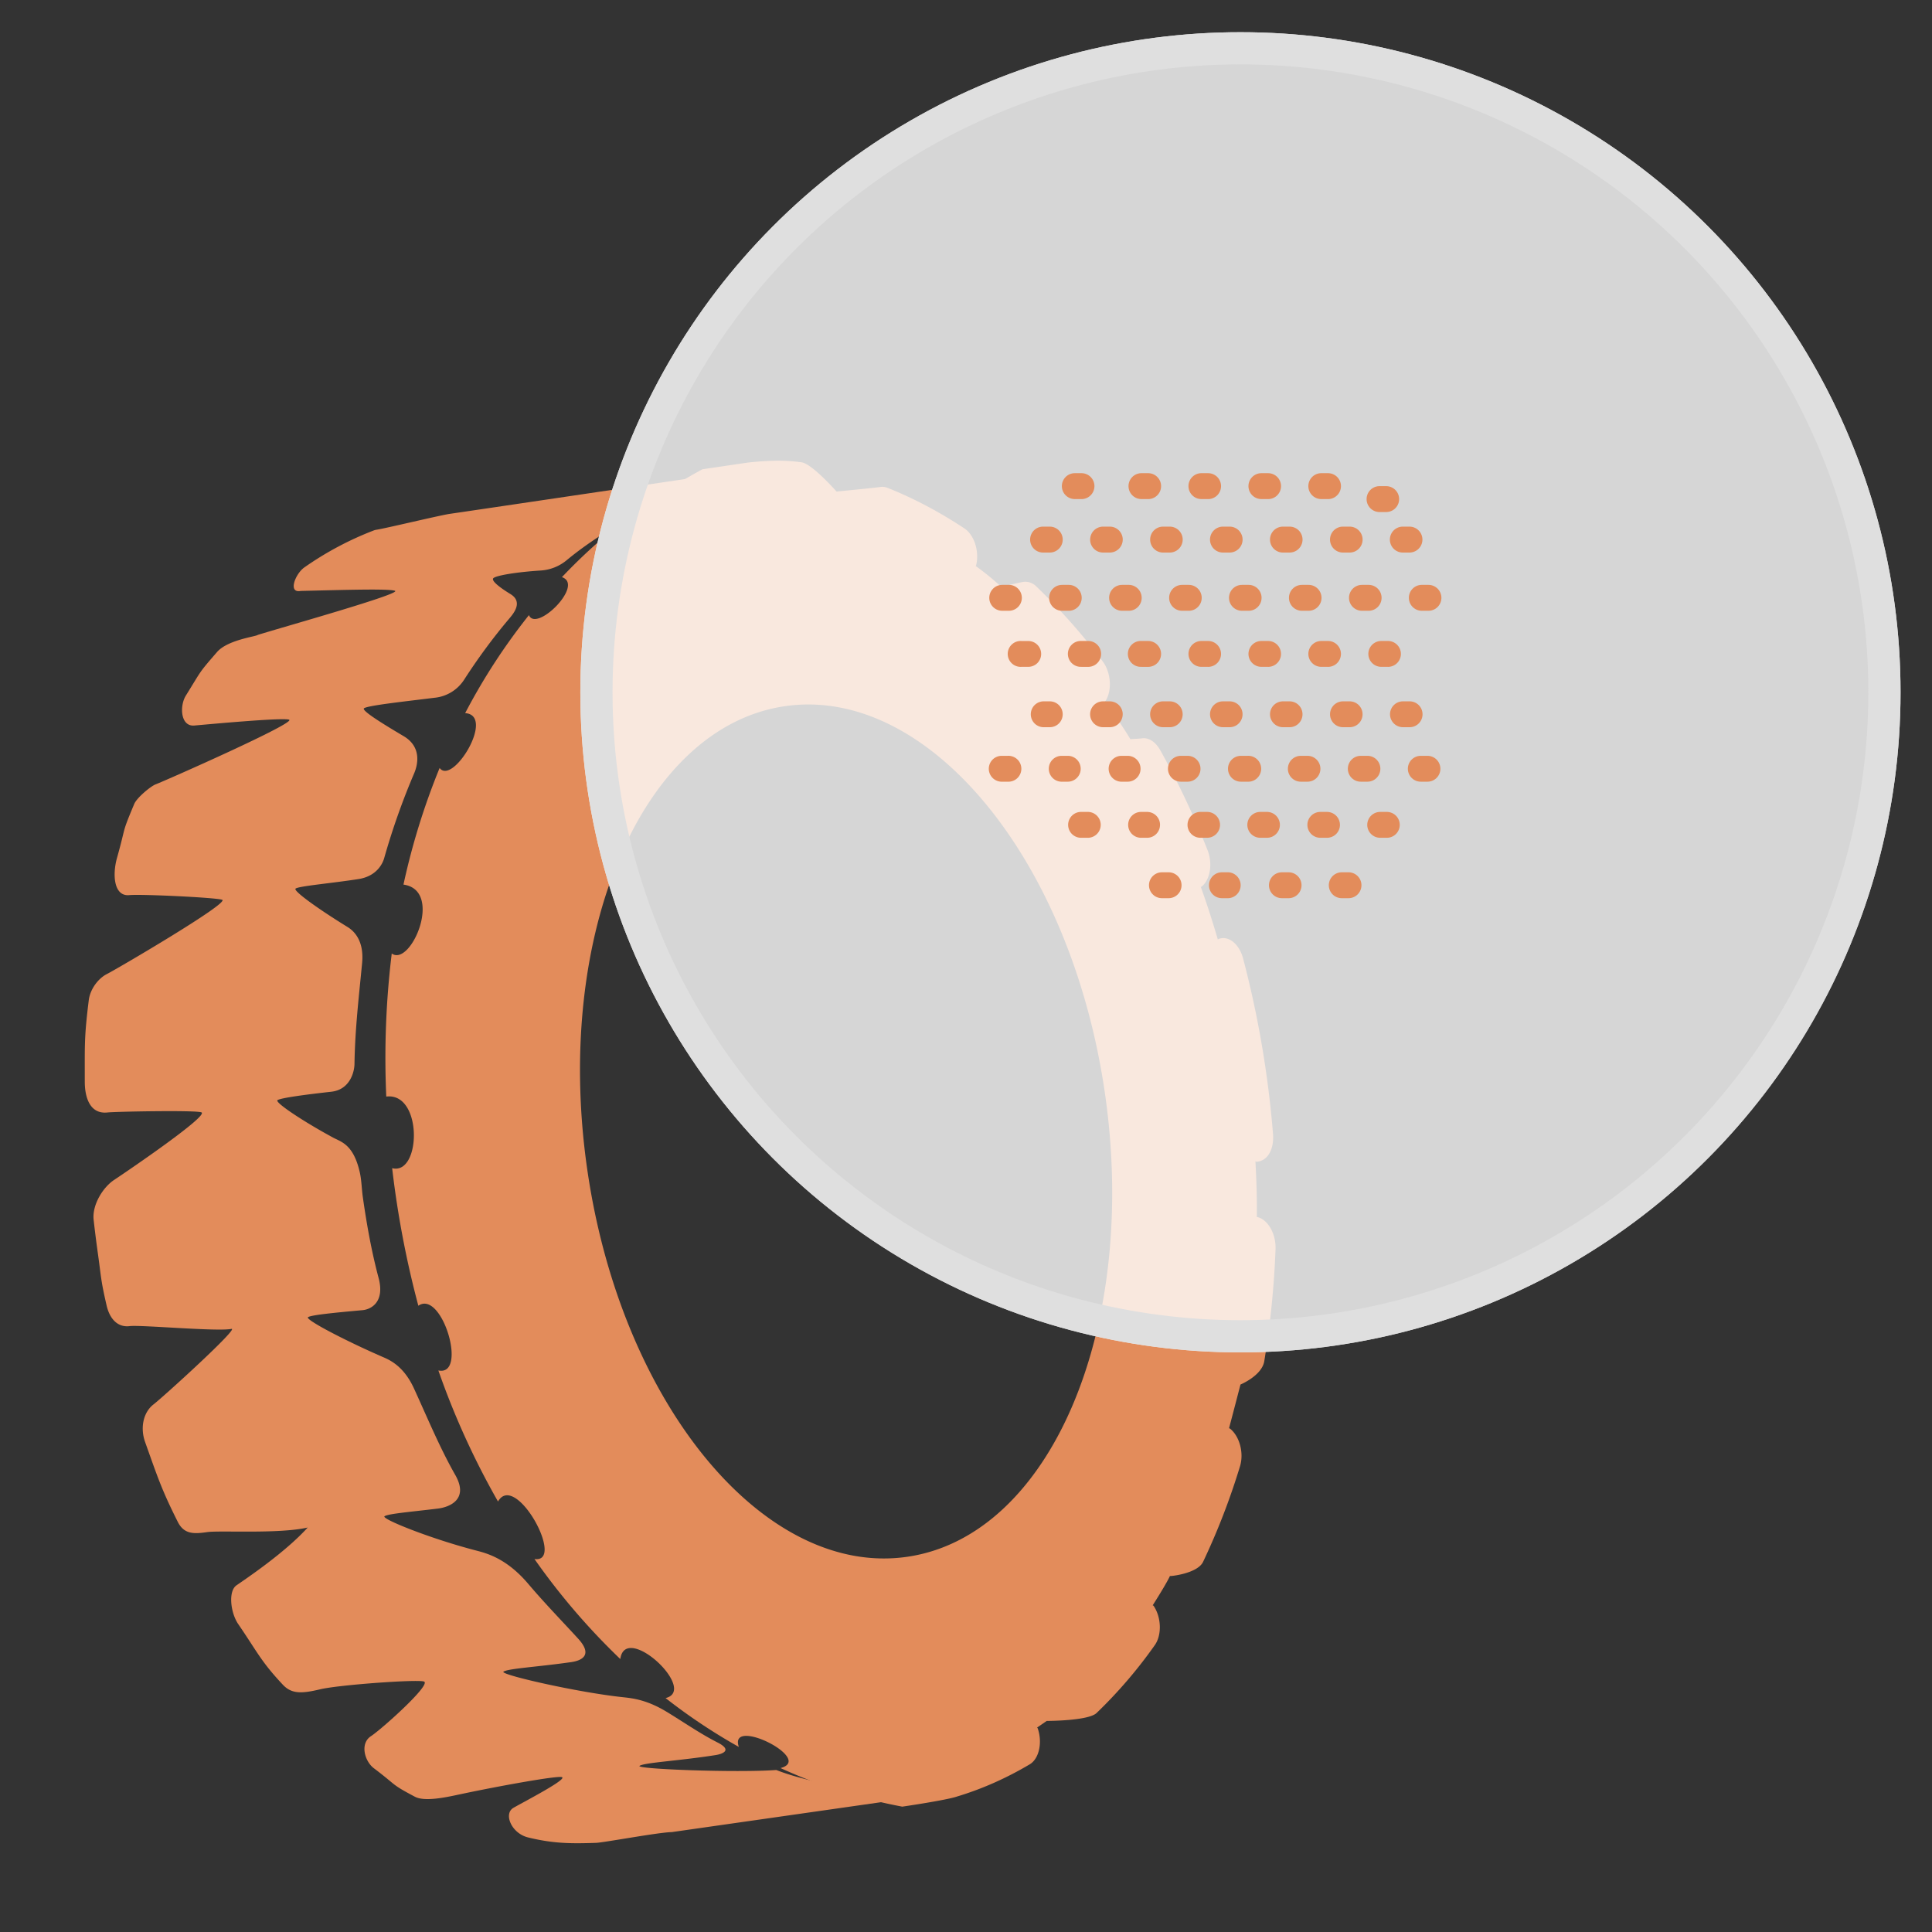 <svg width="60" height="60" fill="none" xmlns="http://www.w3.org/2000/svg"><rect width="100%" height="100%" fill="#333333" stroke="none"/><path d="M16.788 17.718c-.717.046-1.326.144-1.456.229-.107.07.175.291.517.5.396.241.116.587-.033.763-.5.591-.966 1.223-1.394 1.886a1.235 1.235 0 0 1-.93.574c-.905.113-2.051.236-2.186.325-.097.064.576.48 1.23.867.569.337.438.894.325 1.157a21.952 21.952 0 0 0-.93 2.632c-.054.189-.246.56-.79.648-.855.134-1.836.215-1.96.296-.098.065.759.67 1.61 1.192.197.12.524.42.454 1.13-.098 1.023-.221 2.06-.236 3.121-.003.259-.144.799-.714.866-.78.087-1.567.19-1.677.262-.096.064.78.65 1.726 1.163.255.136.636.21.832 1.09.054.248.056.506.092.76.122.857.273 1.696.49 2.51.2.754-.24.975-.496.999-.789.072-1.589.146-1.696.218-.106.07 1.141.723 2.33 1.24.24.101.653.305.958.969.421.917.8 1.84 1.285 2.692.438.77-.199 1-.532 1.042-.846.104-1.539.158-1.665.239-.118.078 1.448.706 2.876 1.073.332.087.94.258 1.598 1.04.498.587 1.03 1.133 1.538 1.688.5.546.055.691-.218.73-1.038.149-1.954.197-2.1.296-.135.087 2.287.643 3.716.794.312.033.747.084 1.364.46.526.32 1.03.673 1.571.947.48.245.135.359-.064.39-1.143.18-2.2.23-2.36.334-.153.101 3.017.219 4.245.129 1.154.455 3.047.692 4.274.864-.305.043-.563.078-.664.085l-6.858.98c-.393.005-2.034.312-2.336.333-.789.027-1.337.025-2.125-.168-.518-.128-.768-.736-.454-.919.35-.201 1.69-.892 1.505-.954-.153-.05-2.007.287-3.165.534-.46.1-1.1.234-1.4.075-.765-.405-.534-.326-1.273-.884-.293-.222-.438-.77-.092-.996.332-.216 1.894-1.616 1.646-1.698-.212-.072-2.643.103-3.223.242-.575.137-.887.148-1.16-.144-.68-.725-.782-1.001-1.383-1.88-.239-.346-.319-1.02-.058-1.203.261-.183 1.5-1.006 2.214-1.797-.904.205-2.726.085-3.122.142-.395.056-.713.08-.912-.317-.508-1.01-.63-1.402-1.018-2.488-.152-.435-.056-.913.263-1.16.318-.247 2.686-2.399 2.42-2.346-.44.089-2.814-.13-3.162-.086-.347.043-.612-.195-.715-.646-.193-.842-.16-.847-.285-1.719a36.869 36.869 0 0 1-.117-.937c-.051-.457.285-1.008.64-1.241.483-.321 2.96-2.01 2.705-2.097-.21-.07-2.661-.023-2.91.004-.562.063-.71-.488-.71-.954 0-1.171-.018-1.387.123-2.526.04-.341.287-.68.57-.822.284-.142 3.829-2.217 3.573-2.303-.212-.071-2.53-.18-2.889-.144-.476.042-.523-.637-.376-1.157.294-1.047.133-.717.532-1.668.08-.201.523-.563.669-.616.288-.109 4.398-1.923 4.142-2.008-.212-.071-2.516.145-2.943.182-.428.037-.463-.606-.262-.93.51-.82.383-.676.966-1.35.331-.384 1.217-.483 1.269-.535.861-.266 4.498-1.287 4.258-1.37-.213-.07-1.601-.026-2.927.005-.41.078-.16-.543.115-.731a9.99 9.99 0 0 1 2.153-1.147.411.411 0 0 1 .083-.022c.275-.04 1.976-.45 2.28-.494.39-.055 5.68-.84 8.268-1.223-1.447.653-3.366 1.605-4.64 2.664a1.399 1.399 0 0 1-.81.319z" fill="#E38C5B"/><path d="M39.534 35.211c.038.476-.162.849-.517.869-.008-.001-.019-.017-.029-.018.032.583.051 1.163.044 1.737.01 0 .016-.002.023 0 .324.08.576.525.558.994a28.39 28.39 0 0 1-.349 3.475c-.069.452-.74.73-.74.73s-.217.84-.355 1.357c.008.007.018.002.025.008.3.233.443.757.316 1.172a21.48 21.48 0 0 1-1.147 2.969c-.175.367-1.022.452-1.03.44-.059.136-.277.505-.534.909.01.013.019.004.027.017.243.359.258.905.04 1.217a14.519 14.519 0 0 1-1.813 2.114c-.261.245-1.546.244-1.546.244l-.298.205c.006.013.015.014.018.024.153.443.042.944-.245 1.117-.725.431-1.487.77-2.272 1.005-.226.078-1.057.218-1.689.311a16.369 16.369 0 0 1-3.781-1.198c1.065-.28-1.624-1.62-1.295-.657a17.859 17.859 0 0 1-2.275-1.517c1.023-.246-1.248-2.369-1.406-1.212a21 21 0 0 1-2.666-3.107c.982.143-.589-2.737-1.132-1.785a24.52 24.52 0 0 1-1.852-4.07c.922.19.112-2.521-.622-2.01a29.922 29.922 0 0 1-.813-4.272c.903.23.955-2.364-.183-2.224a26.81 26.81 0 0 1 .17-4.443c.59.427 1.62-1.964.364-2.14a21.666 21.666 0 0 1 1.123-3.622c.405.554 1.746-1.638.793-1.703a19.005 19.005 0 0 1 1.981-3.044c.223.55 1.734-.94 1.024-1.179a17.506 17.506 0 0 1 4.363-3.35l1.416-.209c.864-.092 1.293-.057 1.664-.007.326.045 1.085.907 1.085.907s1.136-.108 1.369-.142c.07-.01.143 0 .217.028.804.321 1.605.743 2.384 1.259.308.202.472.717.365 1.147-.003.01-.012.011-.012.021.37.272.446.341.807.655.002-.01.52-.14.682-.163a.484.484 0 0 1 .405.155 19.281 19.281 0 0 1 2.05 2.316c.252.338.297.88.094 1.217-.009.013-.02.008-.028.019.3.43.514.716.795 1.182.005-.009.262-.015.36-.029.2-.028.414.101.562.362.546.976 1.038 2.02 1.47 3.103.171.43.083.944-.194 1.148-.004.003-.01-.001-.014 0 .194.535.367 1.082.531 1.638.008-.002.008-.015.014-.018a.444.444 0 0 1 .098-.025c.279-.04.564.22.672.63a31.444 31.444 0 0 1 .928 5.443zM24.39 21.929c-4.442.635-7.2 7.065-6.157 14.358 1.042 7.297 5.488 12.697 9.931 12.062 4.445-.635 7.198-7.063 6.156-14.36-1.042-7.292-5.485-12.694-9.93-12.06z" fill="#E38C5B"/><circle cx="38.523" cy="21.5" r="20.5" fill="#fff" fill-opacity=".8"/><circle cx="38.523" cy="21.5" r="20" stroke="#DFDFDF"/><path d="M41.034 15.5h.208a.401.401 0 0 0 0-.805h-.208a.401.401 0 0 0 0 .804zM37.311 15.5h.207a.401.401 0 0 0 0-.805h-.207a.401.401 0 0 0 0 .804zM35.449 15.5h.207a.401.401 0 1 0 0-.805h-.207a.402.402 0 0 0 0 .804zM39.174 15.5h.207a.401.401 0 0 0 0-.805h-.207a.401.401 0 0 0 0 .804zM42.843 15.902h.206a.401.401 0 1 0 0-.804h-.206a.401.401 0 1 0 0 .804zM33.379 15.5h.207a.402.402 0 0 0 0-.805h-.207a.402.402 0 0 0 0 .804zM39.441 16.758c0 .222.18.402.402.402h.206a.401.401 0 1 0 0-.805h-.205a.402.402 0 0 0-.403.402zM32.394 17.16h.207a.402.402 0 0 0 0-.805h-.207a.402.402 0 0 0 0 .805zM41.305 16.758c0 .222.18.402.402.402h.207a.401.401 0 1 0 0-.805h-.207a.401.401 0 0 0-.402.402zM35.719 16.758c0 .222.18.402.4.402h.208a.401.401 0 0 0 0-.805h-.207a.401.401 0 0 0-.401.402zM37.578 16.758c0 .222.18.402.402.402h.207a.401.401 0 0 0 0-.805h-.207a.402.402 0 0 0-.402.402zM33.855 16.758c0 .222.18.402.402.402h.208a.402.402 0 0 0 0-.805h-.209a.402.402 0 0 0-.4.402zM43.164 16.758c0 .222.18.402.402.402h.206a.401.401 0 1 0 0-.805h-.206a.402.402 0 0 0-.402.402zM35.456 18.566a.402.402 0 0 0-.402-.402h-.207a.402.402 0 0 0 0 .804h.207c.223 0 .402-.18.402-.402zM36.71 18.968h.208a.401.401 0 0 0 0-.804h-.207a.402.402 0 0 0 0 .804zM40.432 18.968h.207a.401.401 0 1 0 0-.804h-.207a.401.401 0 0 0 0 .804zM38.57 18.968h.207a.401.401 0 0 0 0-.804h-.207a.401.401 0 1 0 0 .804zM43.754 18.566c0 .222.18.402.402.402h.206a.401.401 0 1 0 0-.804h-.206a.401.401 0 0 0-.402.402zM42.297 18.968h.207a.401.401 0 0 0 0-.804h-.207a.401.401 0 1 0 0 .804zM33.593 18.566a.402.402 0 0 0-.402-.402h-.207a.402.402 0 0 0 0 .804h.207c.222 0 .402-.18.402-.402zM31.125 18.968h.207a.402.402 0 0 0 0-.804h-.207a.402.402 0 0 0 0 .804zM32.334 20.307a.401.401 0 0 0-.402-.4h-.206a.402.402 0 1 0 0 .802h.207a.4.4 0 0 0 .401-.402zM43.104 20.71a.401.401 0 0 0 0-.804h-.207a.401.401 0 0 0 0 .803h.207zM39.381 20.71a.401.401 0 0 0 0-.804h-.207a.401.401 0 0 0 0 .803h.207zM37.518 20.71a.401.401 0 0 0 0-.804h-.207a.401.401 0 0 0 0 .803h.207zM35.449 20.71h.207a.401.401 0 1 0 0-.804h-.207a.402.402 0 1 0 0 .803zM41.242 20.71a.401.401 0 0 0 0-.804h-.208a.401.401 0 0 0 0 .803h.208zM33.586 20.71h.208a.402.402 0 1 0 0-.804h-.208a.402.402 0 1 0 0 .803zM39.843 22.584h.206a.401.401 0 1 0 0-.803h-.206a.401.401 0 1 0 0 .803zM34.867 22.183a.401.401 0 0 0-.402-.402h-.209a.401.401 0 0 0 0 .803h.209a.401.401 0 0 0 .401-.4zM41.707 22.584h.207a.401.401 0 1 0 0-.803h-.207a.401.401 0 1 0 0 .803zM37.98 22.584h.207a.401.401 0 1 0 0-.803h-.207a.401.401 0 1 0 0 .803zM36.12 22.584h.207a.401.401 0 1 0 0-.803h-.207a.401.401 0 0 0 0 .803zM33.003 22.183a.401.401 0 0 0-.402-.402h-.207a.402.402 0 0 0 0 .803h.207a.401.401 0 0 0 .402-.4zM44.178 22.183a.401.401 0 0 0-.402-.402h-.206a.401.401 0 1 0 0 .803h.206a.401.401 0 0 0 .402-.4zM40.398 24.276h.207a.401.401 0 1 0 0-.803h-.207a.401.401 0 1 0 0 .803zM38.538 24.276h.207a.402.402 0 1 0 0-.803h-.207a.401.401 0 0 0 0 .803zM42.26 24.276h.207a.401.401 0 1 0 0-.803h-.207a.401.401 0 0 0 0 .803zM44.33 23.473h-.206a.401.401 0 0 0 0 .803h.207a.401.401 0 1 0 0-.803zM33.562 23.875a.401.401 0 0 0-.402-.402h-.207a.402.402 0 0 0 0 .803h.207c.222 0 .402-.18.402-.401zM36.674 24.276h.207a.401.401 0 1 0 0-.803h-.207a.401.401 0 0 0 0 .803zM31.297 23.473h-.207a.402.402 0 0 0 0 .803h.207a.402.402 0 1 0 0-.803zM35.421 23.875a.401.401 0 0 0-.402-.402h-.207a.402.402 0 0 0 0 .803h.207c.222 0 .402-.18.402-.401zM43.069 25.215h-.206a.401.401 0 1 0 0 .803h.206a.401.401 0 1 0 0-.803zM37.889 25.617a.401.401 0 0 0-.402-.402h-.206a.401.401 0 1 0 0 .803h.206c.222 0 .402-.18.402-.401zM33.761 25.215h-.207a.402.402 0 0 0 0 .803h.208a.402.402 0 1 0 0-.803zM41.613 25.617a.402.402 0 0 0-.402-.402h-.207a.401.401 0 1 0 0 .803h.207c.222 0 .402-.18.402-.401zM39.748 25.617a.401.401 0 0 0-.402-.402h-.207a.401.401 0 0 0 0 .803h.207c.222 0 .402-.18.402-.401zM36.026 25.617a.401.401 0 0 0-.401-.402h-.207a.402.402 0 0 0 0 .803h.207c.222 0 .4-.18.4-.401zM38.155 27.09h-.207a.402.402 0 0 0 0 .804h.207a.403.403 0 0 0 0-.804zM41.879 27.09h-.209a.402.402 0 0 0 0 .804h.209a.402.402 0 0 0 0-.804zM40.018 27.09h-.207a.402.402 0 0 0 0 .804h.207a.402.402 0 0 0 0-.804zM36.292 27.09h-.207a.402.402 0 0 0 0 .804h.207a.402.402 0 0 0 0-.804z" fill="#E38C5B"/></svg>